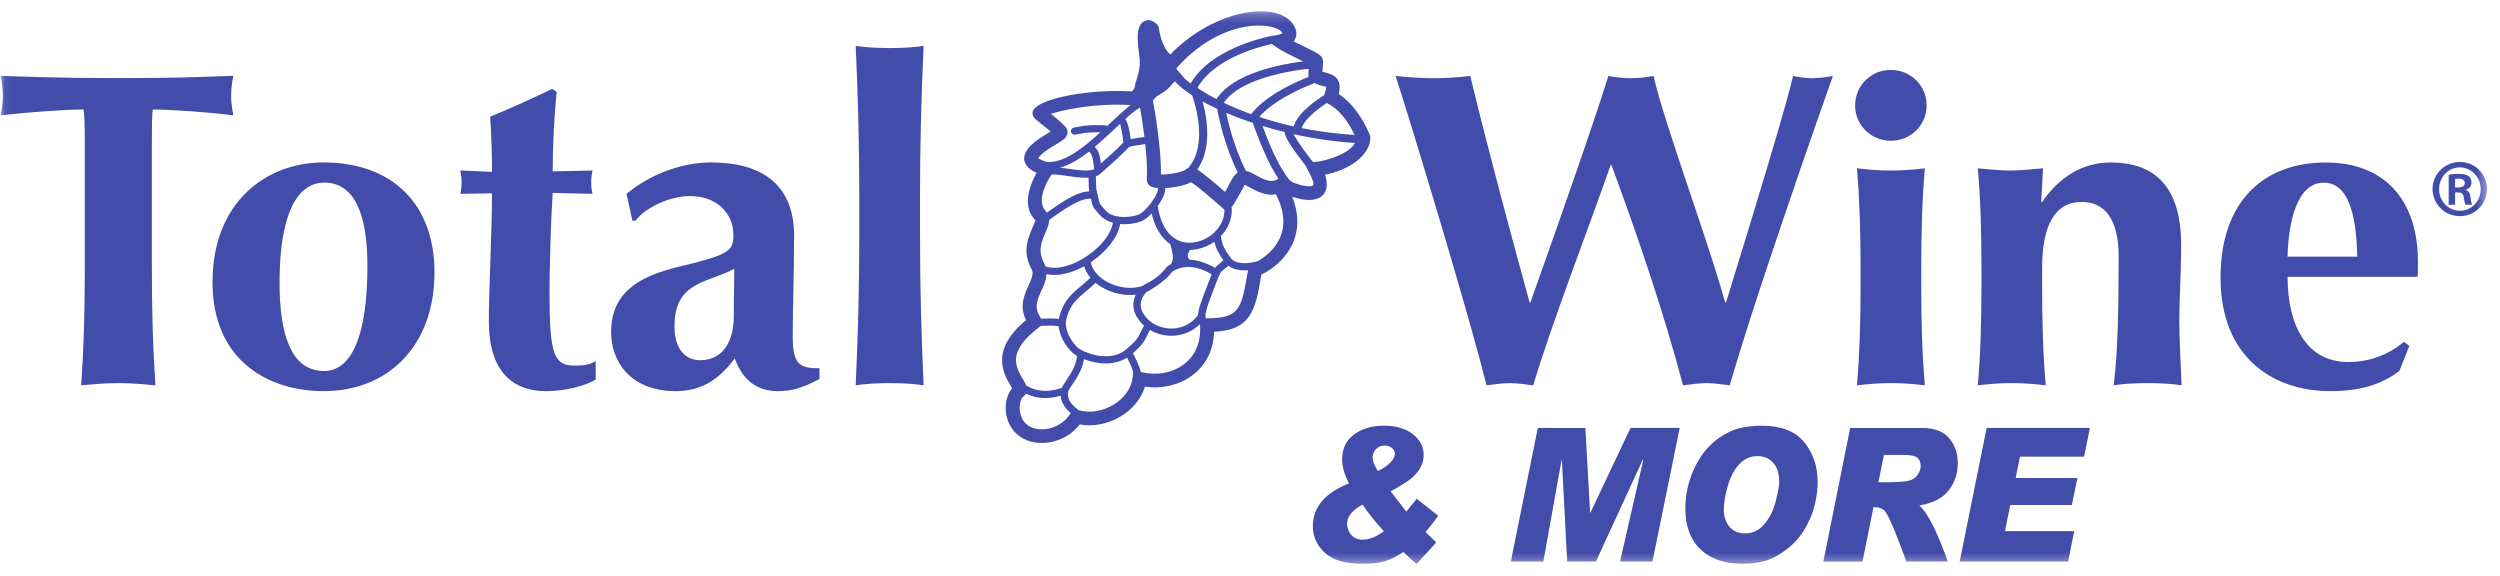 <svg xmlns:xlink="http://www.w3.org/1999/xlink" xmlns="http://www.w3.org/2000/svg" width="269" viewBox="0 0 269 62" height="62" fill="none"><clipPath id="a"><path d="m.014.606h268.611v60.696h-268.611z"></path></clipPath><mask y="1" x="0" width="268" maskUnits="userSpaceOnUse" height="60" id="b"><path fill="#fff" d="m267.604 1.214h-267.544v59.454h267.544z"></path></mask><g clip-path="url(#a)"><g mask="url(#b)" fill="#424cab"><path d="m189.564 45.805c2.068 0 3.589.587 4.56 1.759.97 1.173 1.456 2.616 1.456 4.331 0 .66-.089 1.411-.269 2.259-.181.846-.525 1.721-1.039 2.627-.504.894-1.182 1.678-1.997 2.303-.817.634-1.606 1.053-2.359 1.267-.782.216-1.59.323-2.402.318-1.94 0-3.451-.518-4.54-1.558-1.087-1.039-1.632-2.499-1.632-4.373 0-.981.134-1.938.404-2.868.269-.934.676-1.823 1.204-2.638.52-.812 1.191-1.517 1.973-2.079.783-.557 1.552-.923 2.309-1.092.758-.172 1.534-.255 2.332-.255zm-40.653 0c1.285 0 2.32.3 3.101.901.782.602 1.174 1.347 1.174 2.237 0 .56-.141 1.061-.42 1.499-.276.438-.631.822-1.063 1.149-.432.325-.976.673-1.632 1.037-.149.075-.293.158-.435.246l1.686 2.175c.26-.338.562-.715.908-1.117.103-.125.172-.214.203-.266l2.315 1.826c-.395.584-.848 1.166-1.361 1.749.129.117.515.496 1.159 1.128l-2.113 2.3c-.379-.3-.743-.619-1.09-.954-.109-.111-.224-.215-.345-.313-.777.516-1.481.857-2.111 1.022-.631.164-1.381.244-2.25.244-1.869 0-3.228-.399-4.086-1.194-.86-.798-1.289-1.738-1.289-2.824 0-2.071 1.299-3.619 3.896-4.637-.494-.915-.742-1.779-.742-2.588 0-1.158.427-2.05 1.283-2.679.857-.626 1.929-.94 3.212-.94zm57.895.246c1.334 0 2.31.368 2.929 1.106.617.74.926 1.63.926 2.668 0 1.127-.328 2.107-.986 2.946-.657.843-1.707 1.38-3.153 1.615.861.74 1.883 2.752 3.068 6.039h-4.464c-.409-1.145-.843-2.281-1.302-3.406-.498-1.233-.873-1.946-1.122-2.142-.257-.199-.576-.303-.901-.294h-.22l-1.173 5.842h-4.213l2.882-14.374zm-36.22 0 .508 9.112h.037l4.311-9.114h5.293l-2.93 14.376h-3.489l2.509-10.98h-.054l-5.049 10.98h-3.094l-.571-10.905h-.037l-1.956 10.905h-3.499l2.902-14.376zm54.283 0-.623 3.088h-6.898l-.46 2.292h6.649l-.61 2.904h-6.625l-.569 2.816h7.458l-.667 3.273h-11.662l2.901-14.376h11.107zm-78.259 8.245c-1.116.607-1.672 1.291-1.672 2.046 0 .255.062.524.191.806.125.282.317.505.569.67.253.169.566.252.936.252.686 0 1.443-.302 2.271-.907-.98-1.083-1.749-2.037-2.295-2.866zm42.492-5.22c-.763 0-1.417.297-1.968.887-.547.593-.963 1.381-1.238 2.366-.278.986-.415 1.824-.415 2.516 0 .734.203 1.342.608 1.826.406.485.968.724 1.686.724.805 0 1.486-.322 2.049-.97.563-.648.971-1.463 1.231-2.449.257-.983.386-1.683.386-2.103 0-.923-.218-1.619-.656-2.089-.214-.231-.474-.414-.765-.536-.29-.122-.603-.181-.918-.172zm15.736-.124h-2.128l-.591 2.938h.797c1.334 0 2.197-.066 2.59-.196.392-.131.685-.355.875-.663.191-.311.287-.61.287-.898 0-.368-.114-.657-.344-.865-.226-.208-.723-.316-1.486-.316zm-55.84-1.008c-.177-.007-.354.024-.518.091-.164.068-.311.17-.433.3-.239.256-.368.596-.359.947 0 .332.187.799.571 1.405.629-.306 1.089-.626 1.386-.956.295-.333.444-.635.444-.907 0-.235-.102-.438-.309-.615-.221-.18-.498-.274-.782-.264z"></path><path d="m139.243 2.774c.337.585.312 1.119.046 1.54l-.097.136 1.94.962.313.166c.554.297.768.469.883.814l.036.282-.021.266-.05.767.059.019.634.183c.986.329 1.347.965 1.072 2.215.822.541 1.531 1.288 2.143 2.187.498.726.844 1.399 1.189 2.193l.06.288c0 2.103-2.65 3.606-4.875 3.999.523 1.622-.083 2.653-1.589 2.722-.572.025-1.312-.124-1.934-.338.891 2.295.643 4.32-.507 5.989-.749 1.087-1.938 1.998-2.815 2.369l-.079.421-.209 1.17c-.607 3.143-1.662 4.407-4.804 4.572-.125 4.27-3.839 6.42-7.444 5.914-.824 2.732-4.057 4.597-7.019 4.059-1.645 2.165-4.986 2.66-6.779 1.026-1.402-1.274-1.491-3.5-.626-4.736l.136-.177-.395-.676c-1.23-2.19-.935-4.303 1.888-6.667-.551-1.125-.451-2.062.105-3.354l.363-.807.125-.329c.128-.385.142-.656.074-.861-.853-1.497-.762-2.738-.085-4.331l.407-.962c.01-.028.024-.053.042-.077-.992-.986-1.029-2.361-.462-3.904.158-.421.346-.83.564-1.224l-.125-.056-.122-.063c-.911-.473-1.39-1.242-.872-2.167.269-.48.725-.906 1.388-1.364l.447-.296.797-.49-.426-.36-.63-.508-.553-.462c-.223-.202-.281-.303-.328-.532-.316-1.515 5.487-2.691 10.329-2.478l.36.019.086-.083c.124-.129.204-.293.23-.469.016-.117.039-.233.072-.357l.297-.998c.182-.695.218-1.31.075-2.198-.187-1.181-.195-2.111-.015-2.691.308-1.001 1.308-1.175 1.984-.368l.128.153.031.196c.182 1.123.487 1.913.865 2.428.143.194.271.325.378.411 4.691-4.858 11.676-5.939 13.315-3.085zm-28.85 39.576-.022.041c-.029.044-.062.085-.097.123l-.23.222c-.493.59-.496 2.092.375 2.882 1.188 1.083 3.74.61 4.766-1.149l.019-.03c-.152-.123-.294-.259-.423-.407-.375-.432-.614-.921-.652-1.455-1.355.399-2.616.327-3.736-.228zm10.885-3.868c-.4.25-.841.428-1.302.524-.98.208-2.009.085-3.007-.244l-.326-.116c-.091.602-.325 1.192-.688 1.826l-.193.322-.641.98-.117.203c-.022.041-.04.084-.052.128-.117.519.056.995.432 1.424.072.083.145.157.214.219l.099.086.162.12c.063.039.113.095.144.161l.047.016c2.499.723 5.519-1.076 5.817-3.47l.076-.588c-.054-.201-.12-.398-.199-.59l-.138-.315zm-8.188-3.445-.43.006-.665.019-.172.134c-2.591 1.994-2.926 3.4-2.097 5.016l.176.318.208.352.215.382c.035.069.065.138.09.203l-.085-.05c1.08.707 2.338.829 3.761.363l.163-.059c.05-.11.108-.217.172-.319l.607-.926.241-.399c.352-.618.559-1.173.61-1.729l.002-.047-.083-.047c-.878-.551-1.748-1.862-1.892-3.114l-.062-.034c-.111-.041-.369-.066-.759-.069zm15.998-.149c-1.496 1.491-3.752 1.565-5.354.615l-.111.222-.288.59-.127.232c-.264.451-.626.861-1.289 1.439l.036.094.05.11.322.659c.188.405.326.779.417 1.173l.053.016c3.157.782 6.595-1.072 6.33-5.008l-.011-.114c-.01-.008-.019-.017-.028-.027zm-11.207-4.459-.08.08-.404.372-.22.192-.798.676c-.912.793-1.344 1.424-1.645 2.605-.292 1.152.712 2.816 1.592 3.301l.375.177c.136.058.313.127.521.196.873.288 1.768.396 2.585.222.517-.106.999-.342 1.402-.684.727-.616 1.075-1 1.314-1.405l.108-.199.46-.931c-.314-.278-.581-.606-.79-.97-.41-.732-.493-1.533-.091-2.348-1.518.171-3.192-.332-4.329-1.285zm8.611-1.393-.125.066-.183.111-.084.058c-.09.117-.182.23-.279.341-.72.823-2.325 1.796-2.444 1.802l-.006-.009-.141.166c-.56.698-.602 1.341-.321 1.954l.086.166c.071.125.129.21.227.338 1.24 1.621 4.051 1.895 5.569.022l.122-.164c.011-.324.094-.684.295-1.282l.199-.565.965-2.53c-1.595-.936-2.883-.968-3.88-.474zm-9.841-.385c-1.339.738-2.816 1.117-4.057.846-.009.297-.073.601-.18.923l-.128.34-.396.886c-.476 1.098-.48 1.671.103 2.582l.038.058.876-.022c.449-.008.778.008 1.028.062l.031-.158c.315-1.236.778-1.976 1.643-2.777l.329-.293.716-.605.31-.272.363-.344-.172-.225c-.221-.304-.391-.642-.502-1.001zm15.515-.055-.673.563-.063.063c-.038.041-.073.085-.104.132l-.089.161c-.032.066-.068.142-.108.239l-.144.349-.813 2.143-.173.491c-.251.735-.309 1.072-.28 1.432l.007.075h.15c3.003 0 3.616-.695 4.147-3.699l.266-1.45.002-.016c-.245.02-.492.02-.738 0-.544-.044-1.017-.197-1.387-.483zm-8.246-5.629c-.391.413-.806.737-1.169.864-.688.243-1.481.344-2.224.277-.248 1.471-1.549 3.035-3.167 4.116.396 1.895 3.118 3.124 5.215 2.644l.239-.062c.023-.007.048-.013.072-.016l.036-.027.244-.149.668-.366.299-.185c.293-.194.563-.413.828-.677l.259-.278.085-.099.202-.247c.096-.089.201-.169.313-.238l.129-.078c.403-.413.266-1.205-.031-2.184-.929-.623-1.641-1.737-1.998-3.295zm6.744 3.045c-.563.399-1.219.684-1.917.809-.236.042-.469.066-.696.07-.459.668-.18.942.012 1.076l-.015-.016c.718.031 1.501.246 2.346.682l.345.188.104-.119.139-.133.665-.557-.069-.094c-.522-.746-.781-1.286-.914-1.907zm-17.665-2.422-.112.083c-.002.16-.025.324-.069.494-.031.119-.07.239-.122.376l-.199.479-.047.106-.195.469c-.412 1.069-.416 1.831.169 2.879l.062.186.081.028c2.548.776 6.794-2.25 7.182-4.722-.516-.141-.97-.38-1.303-.731l-.307-.329c-.305-.336-.438-.518-.535-.726-.043-.092-.078-.187-.103-.285l-.11-.51c-.823-.106-2.117.54-4.392 2.201zm20.935-3.702-.048.073-.087.183c-.111.206-.281.516-.472.848l-.435.746-.283.451-.129.047c.028.047.047.1.05.156.081 1.119-.382 2.194-1.162 3.012.089.817.317 1.341 1.06 2.352.244.33.648.508 1.191.554.397.031.834-.009 1.264-.1l.257-.059.168-.049.024-.002c.558-.289 1.423-.968 1.968-1.757.997-1.449 1.112-3.236-.007-5.442-.819.155-1.603-.081-2.569-.601l-.496-.269c-.097-.053-.195-.101-.294-.144zm-5.774-.276c-.582.299-1.444.505-2.334.592-.154.015-.308.028-.462.038.015.039.023.08.022.122 0 .446-.339 1.15-.813 1.813l.007.024c.454 2.938 2.055 4.213 4.023 3.86.782-.141 1.498-.523 2.049-1.045.017-.026.038-.049.064-.067.675-.668 1.082-1.555 1.028-2.463-.084.016-.114.006-.13-.024l-.016-.047c-.057-.034-.057-.034-.079-.053l-1.075-.936-.672-.577-.795-.649c-.115-.09-.23-.179-.347-.266l-.298-.21zm-4.935-4.12-.148.03-.269.045-.648.094-.324.058c-.225.047-.344.088-.382.128l-.532.544-.25.244-.516.485-1.748 1.566c-.145.13-.314.23-.497.296l.05 1.33.155.673.147.701c.014.059.034.117.059.172.061.119.137.23.227.329l.102.117.375.407c.673.71 2.269.807 3.458.391.721-.252 1.945-1.892 2.096-2.61l.025-.219.011-.031c-.815-.055-1.278-.344-1.22-1.095.067-.84-.016-2.215-.171-3.655zm-10.068 3.273.116-.166c-.973 1.361-1.654 3.214-.74 4.124l.119.152c2.162-1.569 3.516-2.28 4.562-2.276l-.042-.23-.009-.188-.038-1.058c-.46.013-.92-.012-1.377-.073l-.325-.041-1.167-.163-.393-.047c-.139-.016-.279-.027-.419-.031h-.11l-.173.009zm16.235-7.848-.038-.144c.397 1.399.61 2.813.532 4.145-.073 1.275-.411 2.398-1.061 3.323.197.117.427.282.706.499l.45.358.5.41.524.441.807.703c.114-.194.22-.379.316-.562l.423-.801c.12-.211.24-.38.395-.543.07-.073.147-.138.232-.192l.135.271c-.202-.391-.394-.798-.576-1.22-.631-1.476-1.13-3.005-1.495-4.569l-.175-.787-.106-.54c-.532-.246-1.055-.51-1.569-.792zm6.453 2.638.016.037c.335.923.705 1.846 1.096 2.707.59 1.291 1.176 2.32 1.729 2.981l.05.073c.079.052.157.11.233.177.203.178 1.329.541 1.949.513.524-.024.598-.227-.092-1.555l-.354-.684-.327-.415-.598-.803-.485-.69c-.54-.795-.829-1.339-.838-1.691-.8-.194-1.593-.411-2.379-.651zm-3.908-1.411.158.698c.36 1.511.835 3.023 1.446 4.428.171.391.348.768.533 1.131.112.019.225.052.34.094.159.058.322.135.532.246l.744.399c.705.347 1.174.423 1.649.221l.021-.011c.058-.054.123-.101.192-.138-.463-.676-.927-1.544-1.392-2.564-.411-.908-.786-1.832-1.125-2.769l-.232-.652c-.969-.323-1.924-.684-2.866-1.081zm-5.526-3.394-.027.025c-.067.063-.14.141-.225.238l-.304.346c-.112.124-.234.239-.364.344l-.208.152-.657.407c-.279.191-.451.366-.571.606.422 2.097.907 5.831.862 7.901.208.011.472.002.762-.027.826-.078 1.641-.3 1.902-.501.084-.067.175-.123.273-.167l-.079.097c.765-.848 1.16-1.967 1.238-3.301.07-1.225-.127-2.55-.502-3.865-.072-.252-.15-.502-.235-.749-.798-.515-1.433-1.023-1.865-1.505zm-9.24 7.56-.105.083c-1.097.845-2.062 1.386-3.02 1.649l.078.006 1.721.233c.947.11 1.552.094 1.883-.069l-.055-.516c-.088-.796-.208-1.163-.502-1.386zm3.356-2.991-1.703 1.58c-.358.329-.699.629-1.028.906.396.354.557.879.661 1.787l1.253-1.122.648-.621.51-.521c-.014-.441-.166-1.258-.285-1.777zm-5.406-1.574c-.677.13-1.286.277-1.771.424l-.277.089.702.57.326.282c.097.086.181.166.258.242.438.438.61.69.447 1.162-.097.289-.24.426-.647.689l-1.149.709-.308.203c-.505.349-.835.649-.976.903 0 .009.006.019.044.041l.219.116c.264.138.571.232.79.28 1.646-.055 3.223-1.034 5.52-3.134l.086-.08-.415-.006c-.501 0-.84.019-1.142.056l-.296.047-.843.15c-.103.017-.208-.008-.293-.068-.084-.06-.142-.152-.159-.254-.014-.087.003-.176.046-.252.044-.076.113-.135.195-.167l.089-.024.986-.175c.311-.047.632-.075 1.076-.083l.282-.003h.317l.653.013c.087.002.171.032.239.086l1.327-1.231v-.027h.028l.555-.493c.246-.214.445-.379.621-.512l.304.017c-2.287-.143-4.583.002-6.834.43zm24.067 2.688c.079.16.211.385.384.656l.271.408.417.595.588.787.417.541h.23c.462 0 1.68-.294 2.605-.712.856-.388 1.437-.84 1.694-1.327l.063.005c-2.244-.143-4.473-.461-6.669-.953zm-16.524-2.863-.099.058c-.36.221-.698.476-1.009.762l-.462.41c.313.535.498 1.411.551 2.167l.351-.063.935-.141.207-.041c-.126-1.056-.284-2.107-.474-3.153zm20.107-.493-.193.127c-.369.247-.737.516-1.079.803-.694.579-1.183 1.142-1.381 1.633l-.05.144c1.805.36 3.709.612 5.686.739-.739-1.541-1.643-2.738-2.921-3.411zm-1.329-2.139-.043.016-.675.274c-.86.359-1.696.771-2.505 1.233-1.023.591-1.866 1.211-2.471 1.846l-.244.272c1.182.397 2.419.74 3.709 1.025.023-.092.054-.184.092-.277.261-.651.834-1.31 1.626-1.971.245-.203.502-.402.763-.588l.559-.38.219-.138.184-.57c.08-.26.068-.318-.067-.363l-.528-.144-.267-.083c-.036-.012-.072-.025-.107-.039l-.171-.075zm-.635-1.529h-.008l-.314.031-.421.052-.247.034-.555.084c-1.157.189-2.315.457-3.394.812-1.794.591-3.166 1.367-3.96 2.327l-.186.244.015.091c.916.433 1.88.836 2.894 1.2l.036-.049c.686-.896 1.755-1.732 3.107-2.513.829-.479 1.717-.907 2.604-1.283l.412-.166.006-.025-.011-.138c-.003-.234.005-.469.022-.703zm-3.953-2.672-.217.045-.43.103-.51.138c-1.065.302-2.13.696-3.121 1.195-1.532.773-2.732 1.718-3.494 2.844l-.197.311.056.158c.574.371 1.232.757 1.955 1.131.857-1.335 2.499-2.328 4.695-3.052 1.126-.372 2.328-.649 3.529-.845.28-.047.548-.086.798-.119l.309-.039-1.705-.846-.435-.235c-.266-.145-.526-.302-.778-.473zm-2.781-1.871c-2.521.419-5.137 1.867-7.385 4.357l-.105.117c.006.011.011.022.016.033l.028.099.813.939-.026.003c.202.172.436.36.702.554l-.101.178c.821-1.518 2.271-2.733 4.161-3.688 1.191-.593 2.442-1.055 3.732-1.38l-.022-.013.317-.061.33-.077.42-.085c.036-.006.072-.009.109-.006l.535-.103c.061-.013.121-.032.177-.055l.202-.094c.017-.006.017-.011.008-.023l-.119-.167c-.446-.512-1.975-.832-3.792-.529z"></path><path d="m250.233 17.485c6.332 0 9.939 4.002 9.939 10.708 0 .82 0 1.253-.049 1.593h-13.981c0 5.21 2.044 9.167 6.524 9.167 2.242 0 4.24-.723 5.994-2.172l.587.433-1.073 2.702c-1.609 1.205-3.753 2.172-7.407 2.172-6.333 0-11.837-3.763-11.837-12.205 0-8.347 4.774-12.398 11.303-12.398zm-173.707-.009c5.166 0 8.919 2.17 8.919 7.865 0 4.104-.147 7.483-.147 10.955 0 3.042.876 3.329 2.876 3.329v1.158c-1.851.967-2.973 1.305-4.484 1.305-2.388 0-3.85-1.352-4.631-3.522-1.508 2.025-3.361 3.522-6.333 3.522-4.924 0-6.969-3.234-6.969-6.322 0-4.198 2.826-5.983 7.213-7.047 5.459-1.302 5.946-1.69 5.946-3.425 0-2.316-1.756-4.198-4.68-4.198-2.242 0-4.872 1.302-5.848 2.653h-.341l-.632-2.894c2.632-2.175 6.042-3.38 9.112-3.38zm-17.106-7.915.488.34c-.246 2.073-.44 5.647-.44 8.541l4.287-.095c-.093.428-.141.864-.144 1.302 0 .386.047.82.146 1.206l-4.288-.099c-.196 2.897-.34 8.158-.34 10.764 0 6.709.485 7.818 2.727 7.818 1.22 0 1.658-.145 2.242-.485v1.982c-1.267.771-3.459 1.253-5.31 1.253-4.046 0-6.189-2.607-6.189-7.482 0-3.714.341-9.747.341-13.8l-3.414.047c.099-.387.147-.82.147-1.206 0-.433-.049-.82-.147-1.303l3.414.145c0-2.028-.05-3.477-.196-5.936 2.256-.928 4.482-1.926 6.676-2.993zm-24.611 7.917c7.505 0 11.941 4.583 11.941 11.82 0 7.867-4.925 12.789-11.941 12.789-5.8 0-11.941-3.184-11.941-11.725 0-8.638 5.8-12.886 11.941-12.886zm-9.699-9.317c-.153.698-.234 1.41-.242 2.125 0 .723.097 1.397.242 2.122-2.632-.336-6.726-.626-8.674-.626-.084.585-.095 1.967-.097 3.52v12.79c0 5.406.097 9.121.388 13.368-1.07-.095-2.388-.241-3.994-.241-1.61 0-2.926.145-3.998.241.275-3.982.379-7.494.391-12.373v-14.139c-.008-1.407-.031-2.625-.149-3.167-1.901 0-5.995.291-8.92.627.147-.724.246-1.399.246-2.122-.008-.715-.09-1.428-.244-2.126 1.419.047 2.61.088 3.771.122l.865.025c2.17.059 4.411.095 8.037.095 6.043 0 8.236-.099 12.377-.243zm182.005 9.948c-.292 3.378-.389 6.804-.389 10.711v1.929c0 3.908.097 7.333.389 10.711-1.213-.152-2.435-.232-3.656-.241-1.51 0-2.776.145-3.654.241.295-3.378.392-6.803.392-10.711v-1.929c0-3.907-.097-7.333-.392-10.711.878.097 2.144.241 3.654.241 1.512 0 2.828-.144 3.656-.241zm19.974-.626c4.874 0 7.6 2.7 7.6 8.879 0 3.279-.195 5.595-.195 8.101 0 2.028.147 4.537.245 6.997-.829-.145-2.241-.241-3.655-.241-1.412 0-2.825.094-3.652.241.438-3.473.534-8.106.534-13.847 0-4.002-1.46-5.884-3.995-5.884-2.925 0-4.239 2.652-4.239 7.091v1.929c0 3.907.098 7.335.391 10.711-1.213-.152-2.433-.233-3.655-.241-1.509 0-2.778.144-3.654.241.293-3.376.391-6.804.391-10.711v-1.929c0-3.907-.098-7.333-.391-10.71 1.171.097 2.289.241 3.461.241 1.168 0 2.288-.144 3.555-.241l-.195 3.619h.097c1.804-2.607 4.288-4.246 7.357-4.246zm-29.866-9.312c-2.312 6.525-4.567 13.07-6.766 19.634l-.443 1.335-.221.665-.438 1.327c-1.132 3.426-2.213 6.87-3.24 10.329l-1.242-.156c-.412-.052-.827-.08-1.242-.084-.83 0-1.708.144-2.536.241-2.093-7.914-4.774-15.776-7.696-23.688h-.098c-2.29 6.562-6.284 16.885-8.331 23.688l-1.243-.156c-.412-.052-.825-.08-1.241-.084-.829 0-1.708.144-2.533.241-.802-3.229-2.316-8.552-3.92-14.011l-.745-2.522c-2.364-7.975-4.72-15.596-5.128-16.757 1.41.146 2.775.243 4.092.243 1.315 0 2.632-.097 3.946-.243 1.996 8.252 4.531 17.609 6.384 24.365h.095c.862-2.431 1.84-5.194 2.821-7.989l.49-1.4c2.123-6.064 4.184-12.058 5.069-14.976.83.146 1.61.243 2.436.243.828 0 1.608-.097 2.437-.243.491 2.397 2.285 7.724 4.08 13.07l.449 1.336c1.264 3.775 2.475 7.44 3.168 9.959h.098c.718-2.342 1.55-5.046 2.392-7.8l.773-2.547c1.803-5.931 3.5-11.647 4.046-14.019.681.146 1.412.243 2.046.243.753-.011 1.502-.092 2.241-.243zm-97.841-3.24c-.263 5.562-.393 11.129-.391 16.697v3.137c0 6.321.147 11.245.391 16.697-.829-.146-2.242-.241-3.655-.241-1.415 0-2.827.094-3.653.241.242-5.453.388-10.376.388-16.697v-3.137c0-6.322-.146-11.245-.388-16.697.826.144 2.239.241 3.653.241 1.413 0 2.826-.097 3.655-.241zm-64.477 14.717c-2.973 0-4.825 3.476-4.825 10.763 0 5.407 1.17 9.508 4.775 9.508 3.023 0 4.68-3.861 4.68-11.34 0-5.551-1.411-8.931-4.63-8.931zm44.106 9.267c-2.777 1.544-6.434 1.305-6.434 6.178 0 2.364 1.073 3.667 2.777 3.667 2.147 0 3.606-1.641 3.606-4.778 0-2.799.05-3.958.05-5.068zm171.024-9.259c-2.874 0-3.798 4.198-3.895 7.961h7.502c-.099-4.825-1.072-7.961-3.607-7.961zm14.657-2.228c1.617 0 2.911 1.306 2.911 2.907.001.384-.072.765-.218 1.121-.146.355-.361.679-.633.95-.271.272-.594.487-.951.633-.355.146-.736.22-1.119.217-.386.002-.767-.072-1.124-.217-.356-.146-.68-.361-.954-.632-.273-.272-.49-.594-.638-.95-.149-.355-.225-.737-.225-1.122 0-1.601 1.321-2.907 2.941-2.907zm-.01.584h-.017c-1.224 0-2.216 1.047-2.216 2.339 0 1.303.992 2.325 2.233 2.325 1.236.013 2.243-1.022 2.243-2.325 0-1.292-1.006-2.339-2.243-2.339zm-.159.698c.56 0 .901.089 1.121.258.184.141.289.361.289.696 0 .391-.275.659-.628.751v.024c.288.055.469.313.523.79.062.504.13.7.181.801h-.719c-.076-.114-.128-.401-.194-.839-.051-.349-.258-.491-.613-.491h-.314v1.33h-.691v-3.231c.26-.039.548-.089 1.045-.089zm.027.516c-.172 0-.288 0-.382.014v.928h.329c.403 0 .717-.13.717-.465 0-.271-.195-.477-.664-.477zm-61.092-11.7c2.146 0 3.848 1.69 3.848 3.811 0 2.123-1.702 3.81-3.848 3.81-2.143 0-3.847-1.687-3.847-3.81-.002-.504.098-1.003.291-1.468.194-.465.478-.887.837-1.242.358-.354.783-.634 1.249-.824.468-.189.967-.284 1.471-.278z"></path></g></g></svg>